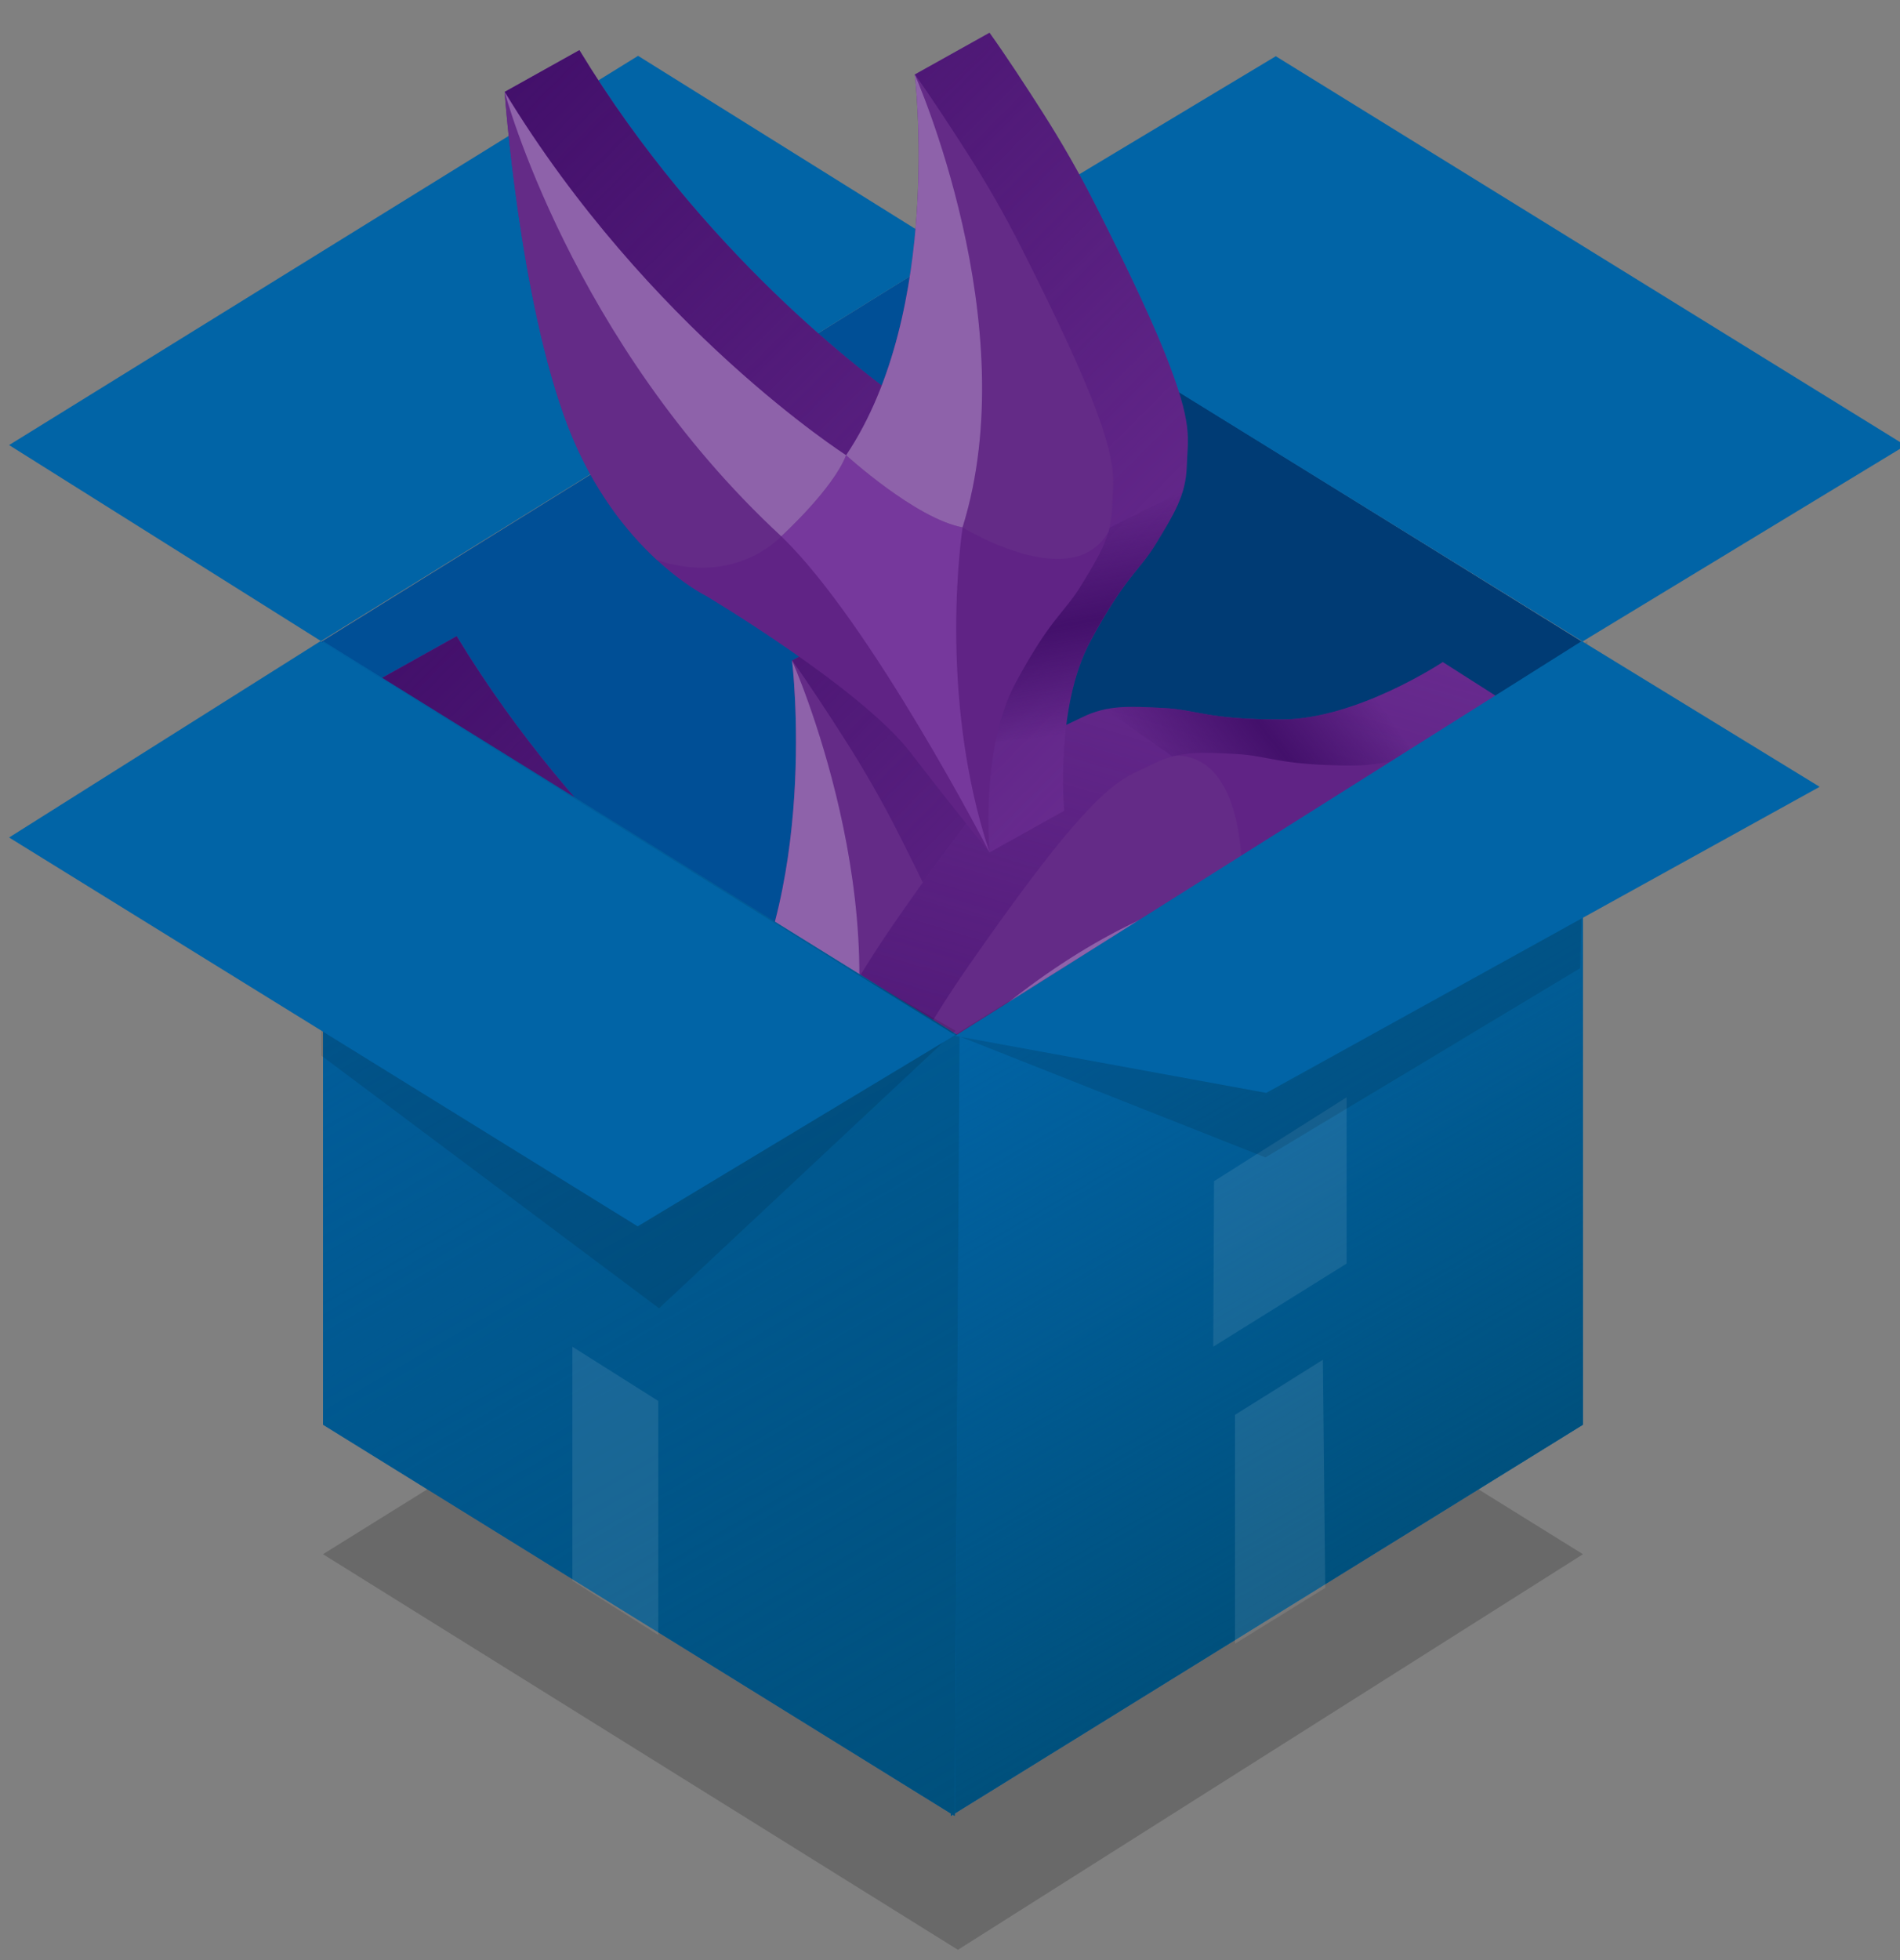 <?xml version="1.0" encoding="UTF-8"?><svg id="Layer_1" xmlns="http://www.w3.org/2000/svg" xmlns:xlink="http://www.w3.org/1999/xlink" viewBox="0 0 480 495"><rect x="0" y="0" width="480" height="495" fill="#808080" stroke="none"/><defs><style>.cls-1{fill:url(#linear-gradient-2);}.cls-2{fill:#0164a6;}.cls-3{opacity:.18;}.cls-3,.cls-4,.cls-5,.cls-6{isolation:isolate;}.cls-7{fill:url(#linear-gradient-6);}.cls-8{fill:#003b74;}.cls-9{fill:#602385;}.cls-9,.cls-10,.cls-11,.cls-12{fill-rule:evenodd;}.cls-10{fill:#642b87;}.cls-4{opacity:.1;}.cls-4,.cls-5{fill:#fff;}.cls-11{fill:#8e62aa;}.cls-13{fill:url(#linear-gradient-5);}.cls-14{fill:#0161a4;}.cls-15{fill:url(#linear-gradient-7);}.cls-5{opacity:.09;}.cls-16{fill:url(#linear-gradient-3);}.cls-17{fill:url(#linear-gradient);}.cls-6{opacity:.11;}.cls-18{fill:url(#linear-gradient-4);}.cls-19{fill:#004f96;}.cls-20{fill:#672a8e;}.cls-12{fill:#76389c;}.cls-21{fill:url(#linear-gradient-8);}</style><linearGradient id="linear-gradient" x1="113.45" y1="154.25" x2="274.9" y2="315.7" gradientUnits="userSpaceOnUse"><stop offset="0" stop-color="#43106b"/><stop offset="1" stop-color="#43106b" stop-opacity="0"/></linearGradient><linearGradient id="linear-gradient-2" x1="247.67" y1="331.73" x2="238.06" y2="277.26" gradientUnits="userSpaceOnUse"><stop offset="0" stop-color="#43106b" stop-opacity="0"/><stop offset=".49" stop-color="#43106b"/><stop offset="1" stop-color="#43106b" stop-opacity="0"/></linearGradient><linearGradient id="linear-gradient-3" x1="234.19" y1="135.38" x2="395.64" y2="296.84" gradientTransform="translate(240.78 641.28) rotate(-118.33)" xlink:href="#linear-gradient"/><linearGradient id="linear-gradient-4" x1="368.41" y1="312.87" x2="358.8" y2="258.4" gradientTransform="translate(240.78 641.28) rotate(-118.33)" xlink:href="#linear-gradient-2"/><linearGradient id="linear-gradient-5" x1="144.45" y1="6.25" x2="305.9" y2="167.7" xlink:href="#linear-gradient"/><linearGradient id="linear-gradient-6" x1="278.67" y1="183.73" x2="269.06" y2="129.26" xlink:href="#linear-gradient-2"/><linearGradient id="linear-gradient-7" x1="364.32" y1="486.94" x2="275.78" y2="333.56" gradientTransform="translate(0 -100)" gradientUnits="userSpaceOnUse"><stop offset="0" stop-color="#00507c"/><stop offset="1" stop-color="#00507c" stop-opacity="0"/></linearGradient><linearGradient id="linear-gradient-8" x1="245.82" y1="555.93" x2="77.45" y2="264.3" gradientTransform="translate(0 -100)" gradientUnits="userSpaceOnUse"><stop offset="0" stop-color="#00507c"/><stop offset="1" stop-color="#00507c" stop-opacity="0"/></linearGradient></defs><g><path class="cls-19" d="M81.1,162.1L240.3,63.3l159.4,98.8-158,99.8L81.1,162.1Z"/><path class="cls-8" d="M240.3,63.3l159.4,98.8-158,99.8-1.4-198.6h0Z"/><path class="cls-2" d="M2.3,112.4L161.2,14.1l79,49.3L81.1,161.9,2.3,112.4ZM322.3,14.2l159.1,98.3-81.6,49.5L240.2,63.5,322.3,14.2Z"/><g><path class="cls-20" d="M263.32,237.28c-4.37-10.98-12.09-26.68-17.53-37.41-4.09-8.08-8.59-15.94-13.46-23.57-4.1-6.42-9.21-14.25-13.35-20.02l-18.88,10.54,5.27,17.12-6.65,66.51c-11.18-7.79-52.22-38.54-83.35-89.78l-18.88,10.54,7.54,25.02,21.16,28.66c1.77,7.19,3.83,14.13,6.21,20.3,12.29,31.83,34.9,42.8,34.9,42.8,0,0,4.15,2.47,10.17,6.36l25.61,34.69,16.9,34.24,18.88-10.54s-2.41-26.12,6.59-42.8c9-16.68,12.29-17.56,16.68-24.8,4.39-7.24,7.46-12.07,7.68-19.32,.22-7.24,1.76-10.32-5.49-28.54Z"/><path class="cls-17" d="M263.32,237.28c-4.37-10.98-12.09-26.68-17.53-37.41-4.09-8.08-8.59-15.94-13.46-23.57-4.1-6.42-9.21-14.25-13.35-20.02l-18.88,10.54,5.27,17.12-6.65,66.51c-11.18-7.79-52.22-38.54-83.35-89.78l-18.88,10.54,7.54,25.02,21.16,28.66c1.77,7.19,3.83,14.13,6.21,20.3,12.29,31.83,34.9,42.8,34.9,42.8,0,0,4.15,2.47,10.17,6.36l25.61,34.69,16.9,34.24,18.88-10.54s-2.41-26.12,6.59-42.8c9-16.68,12.29-17.56,16.68-24.8,4.39-7.24,7.46-12.07,7.68-19.32,.22-7.24,1.76-10.32-5.49-28.54Z"/><path class="cls-1" d="M267.83,272.01l-31.06,15.53-19.1,48.07,20.45-2.2c.77-7.73,2.54-16.45,6.33-23.48,9-16.68,12.29-17.56,16.68-24.8,3.03-4.99,5.42-8.84,6.7-13.12Z"/><path class="cls-9" d="M96.49,171.2s3.73,52.68,16.02,84.51c12.29,31.83,34.9,42.8,34.9,42.8,0,0,39.07,23.27,51.59,39.51,12.51,16.24,19.98,25.24,19.98,25.24,0,0-2.41-26.12,6.59-42.8,9-16.68,12.29-17.56,16.68-24.8s7.46-12.07,7.68-19.32,1.76-10.32-5.49-28.54c-4.37-10.98-12.09-26.68-17.53-37.41-4.09-8.08-8.59-15.94-13.46-23.57-4.1-6.42-9.21-14.25-13.35-20.02,0,0,7.24,59.56-17.34,96.15,0,0-49.9-31.9-86.27-91.76Z"/><path class="cls-10" d="M134.99,289.43c19.98,6.69,31.38-5.99,31.38-5.99-53.12-49.17-69.88-112.24-69.88-112.24,0,0,3.73,52.68,16.02,84.51,6.26,16.22,15.21,27.02,22.47,33.72Z"/><path class="cls-12" d="M212.18,281.18c-11.85-2.2-29.41-18.22-29.41-18.22-3.29,8.56-16.39,20.49-16.39,20.49,22.68,21.8,52.61,79.83,52.61,79.83-13.39-40.17-6.8-82.1-6.8-82.1Z"/><path class="cls-10" d="M212.18,281.18s27.73,17.15,36.84,1.13c.53-1.86,.85-3.8,.92-5.96,.22-7.24,1.76-10.32-5.49-28.54-4.37-10.98-12.09-26.68-17.53-37.41-4.09-8.08-8.59-15.94-13.46-23.57-4.1-6.42-9.21-14.25-13.35-20.02,0,0,28.1,63,12.07,114.37Z"/><path class="cls-11" d="M166.37,283.45s13.1-11.93,16.39-20.49c0,0-49.9-31.9-86.27-91.76,0,0,16.76,63.07,69.88,112.24Z"/><path class="cls-11" d="M200.1,166.81s7.24,59.56-17.34,96.15c0,0,17.56,16.02,29.41,18.22,16.02-51.37-12.07-114.37-12.07-114.37Z"/></g><g><path class="cls-20" d="M250.78,199.57c-7.6,9.06-17.75,23.3-24.61,33.18-5.16,7.44-9.95,15.12-14.36,23.03-3.71,6.66-8.17,14.87-11.29,21.26l18.23,11.62,12.57-12.76,61.7-25.71c-1.56,13.54-9.15,64.26-39.47,115.97l18.23,11.62,18.45-18.51,15.18-32.22c5.49-4.97,10.62-10.08,14.92-15.1,22.18-25.92,21.12-51.04,21.12-51.04,0,0,.21-4.82,.77-11.97l18.38-39,22.12-31.13-18.23-11.62s-21.85,14.52-40.8,14.52c-18.96,0-21.29-2.49-29.75-2.91-8.46-.43-14.17-.84-20.65,2.4-6.48,3.24-9.91,3.35-22.51,18.37Z"/><path class="cls-16" d="M250.78,199.57c-7.6,9.06-17.75,23.3-24.61,33.18-5.16,7.44-9.95,15.12-14.36,23.03-3.71,6.66-8.17,14.87-11.29,21.26l18.23,11.62,12.57-12.76,61.7-25.71c-1.56,13.54-9.15,64.26-39.47,115.97l18.23,11.62,18.45-18.51,15.18-32.22c5.49-4.97,10.62-10.08,14.92-15.1,22.18-25.92,21.12-51.04,21.12-51.04,0,0,.21-4.82,.77-11.97l18.38-39,22.12-31.13-18.23-11.62s-21.85,14.52-40.8,14.52c-18.96,0-21.29-2.49-29.75-2.91-8.46-.43-14.17-.84-20.65,2.4-6.48,3.24-9.91,3.35-22.51,18.37Z"/><path class="cls-18" d="M279.22,179.12l28.41,19.97,51.38-6-11.64-16.95c-7.17,2.99-15.68,5.57-23.68,5.57-18.96,0-21.29-2.49-29.75-2.91-5.83-.29-10.35-.58-14.72,.33Z"/><path class="cls-9" d="M271.78,377.77s44.6-28.29,66.79-54.21,21.12-51.04,21.12-51.04c0,0,1.94-45.44,10.3-64.16,8.36-18.72,12.74-29.56,12.74-29.56,0,0-21.85,14.52-40.8,14.52-18.96,0-21.29-2.49-29.75-2.91s-14.17-.84-20.65,2.4-9.91,3.35-22.51,18.37c-7.6,9.06-17.75,23.3-24.61,33.18-5.16,7.44-9.95,15.12-14.36,23.03-3.71,6.66-8.17,14.87-11.29,21.26,0,0,48.99-34.64,92.86-30.36,0,0-4.4,59.06-39.83,119.48Z"/><path class="cls-10" d="M357.59,287.78c-3.59-20.76-20.16-24.78-20.16-24.78-18.07,70.09-65.64,114.77-65.64,114.77,0,0,44.6-28.29,66.79-54.21,11.31-13.21,16.57-26.21,19.02-35.78Z"/><path class="cls-12" d="M313.69,223.76c3.69,11.48-2.08,34.54-2.08,34.54,9.1-1.16,25.81,4.7,25.81,4.7,8.43-30.31,45.3-84.19,45.3-84.19-29.01,30.85-69.04,44.95-69.04,44.95Z"/><path class="cls-10" d="M313.69,223.76s1.93-32.55-16.49-32.96c-1.89,.41-3.75,1.05-5.68,2.02-6.48,3.24-9.91,3.35-22.51,18.37-7.6,9.06-17.75,23.3-24.61,33.18-5.16,7.44-9.95,15.12-14.36,23.03-3.71,6.66-8.17,14.87-11.29,21.26,0,0,42.12-54.63,94.94-64.9Z"/><path class="cls-11" d="M337.42,263s-16.71-5.87-25.81-4.7c0,0-4.4,59.06-39.83,119.48,0,0,47.57-44.68,65.64-114.77Z"/><path class="cls-11" d="M218.75,288.66s48.99-34.64,92.86-30.36c0,0,5.77-23.06,2.08-34.54-52.82,10.27-94.94,64.9-94.94,64.9Z"/></g><g><path class="cls-20" d="M294.32,89.28c-4.37-10.98-12.09-26.68-17.53-37.41-4.09-8.08-8.59-15.94-13.46-23.57-4.1-6.42-9.21-14.25-13.35-20.02l-18.88,10.54,5.27,17.12-6.65,66.51c-11.18-7.79-52.22-38.54-83.35-89.78l-18.88,10.54,7.54,25.02,21.16,28.66c1.77,7.19,3.83,14.13,6.21,20.3,12.29,31.83,34.9,42.8,34.9,42.8,0,0,4.15,2.47,10.17,6.36l25.61,34.69,16.9,34.24,18.88-10.54s-2.41-26.12,6.59-42.8c9-16.68,12.29-17.56,16.68-24.8,4.39-7.24,7.46-12.07,7.68-19.32,.22-7.24,1.76-10.32-5.49-28.54Z"/><path class="cls-13" d="M294.32,89.28c-4.37-10.98-12.09-26.68-17.53-37.41-4.09-8.08-8.59-15.94-13.46-23.57-4.1-6.42-9.21-14.25-13.35-20.02l-18.88,10.54,5.27,17.12-6.65,66.51c-11.18-7.79-52.22-38.54-83.35-89.78l-18.88,10.54,7.54,25.02,21.16,28.66c1.77,7.19,3.83,14.13,6.21,20.3,12.29,31.83,34.9,42.8,34.9,42.8,0,0,4.15,2.47,10.17,6.36l25.61,34.69,16.9,34.24,18.88-10.54s-2.41-26.12,6.59-42.8c9-16.68,12.29-17.56,16.68-24.8,4.39-7.24,7.46-12.07,7.68-19.32,.22-7.24,1.76-10.32-5.49-28.54Z"/><path class="cls-7" d="M298.83,124.01l-31.06,15.53-19.1,48.07,20.45-2.2c.77-7.73,2.54-16.45,6.33-23.48,9-16.68,12.29-17.56,16.68-24.8,3.03-4.99,5.42-8.84,6.7-13.12Z"/><path class="cls-9" d="M127.49,23.2s3.73,52.68,16.02,84.51c12.29,31.83,34.9,42.8,34.9,42.8,0,0,39.07,23.27,51.59,39.51,12.51,16.24,19.98,25.24,19.98,25.24,0,0-2.41-26.12,6.59-42.8,9-16.68,12.29-17.56,16.68-24.8s7.46-12.07,7.68-19.32,1.76-10.32-5.49-28.54c-4.37-10.98-12.09-26.68-17.53-37.41-4.09-8.08-8.59-15.94-13.46-23.57-4.1-6.42-9.21-14.25-13.35-20.02,0,0,7.24,59.56-17.34,96.15,0,0-49.9-31.9-86.27-91.76Z"/><path class="cls-10" d="M165.99,141.43c19.98,6.69,31.38-5.99,31.38-5.99C144.25,86.28,127.49,23.2,127.49,23.2c0,0,3.73,52.68,16.02,84.51,6.26,16.22,15.21,27.02,22.47,33.72Z"/><path class="cls-12" d="M243.18,133.18c-11.85-2.2-29.41-18.22-29.41-18.22-3.29,8.56-16.39,20.49-16.39,20.49,22.68,21.8,52.61,79.83,52.61,79.83-13.39-40.17-6.8-82.1-6.8-82.1Z"/><path class="cls-10" d="M243.18,133.18s27.73,17.15,36.84,1.13c.53-1.86,.85-3.8,.92-5.96,.22-7.24,1.76-10.32-5.49-28.54-4.37-10.98-12.09-26.68-17.53-37.41-4.09-8.08-8.59-15.94-13.46-23.57-4.1-6.42-9.21-14.25-13.35-20.02,0,0,28.1,63,12.07,114.37Z"/><path class="cls-11" d="M197.37,135.45s13.1-11.93,16.39-20.49c0,0-49.9-31.9-86.27-91.76,0,0,16.76,63.07,69.88,112.24Z"/><path class="cls-11" d="M231.1,18.81s7.24,59.56-17.34,96.15c0,0,17.56,16.02,29.41,18.22,16.02-51.37-12.07-114.37-12.07-114.37Z"/></g></g><path class="cls-3" d="M81.6,392.5l159-98.9,159.3,98.9-157.9,99.9-160.4-99.9Z"/><path class="cls-2" d="M240.2,458.6l159.7-98.8V161.9l-158.5,99.8-1.2,196.9h0Z"/><path class="cls-15" d="M240.2,458.6l159.7-98.8V161.9l-158.5,99.8-1.2,196.9h0Z"/><path class="cls-14" d="M81.6,359.8l159.6,98.8,1.2-196.9L81.6,161.9v197.9Z"/><path class="cls-5" d="M306.5,340.1l33.7-21v-42l-33.5,21.2-.2,41.8h0Z"/><path class="cls-21" d="M81.6,359.8l159.6,98.8,1.2-196.9L81.6,161.9v197.9Z"/><path class="cls-4" d="M144.6,399.2l21.7,13.7v-59.1l-21.7-13.7v59.1Zm190.2,1.8l-22.8,14.1v-57.8l22.2-13.9,.6,57.6h0Z"/><path class="cls-6" d="M80.6,167.4l.6,99.2,85.3,63.8,74.9-70.1L80.6,167.4Zm320.4-5.5l-1.8,82.6-79.5,47.8-78.4-31,159.7-99.4h0Z"/><polygon class="cls-2" points="2.3 211.5 161.1 309.7 241.3 261.4 81 161.9 2.3 211.5"/><polygon class="cls-2" points="319.9 276 459.7 198.7 399.6 161.9 241.3 261.6 319.9 276"/></svg>